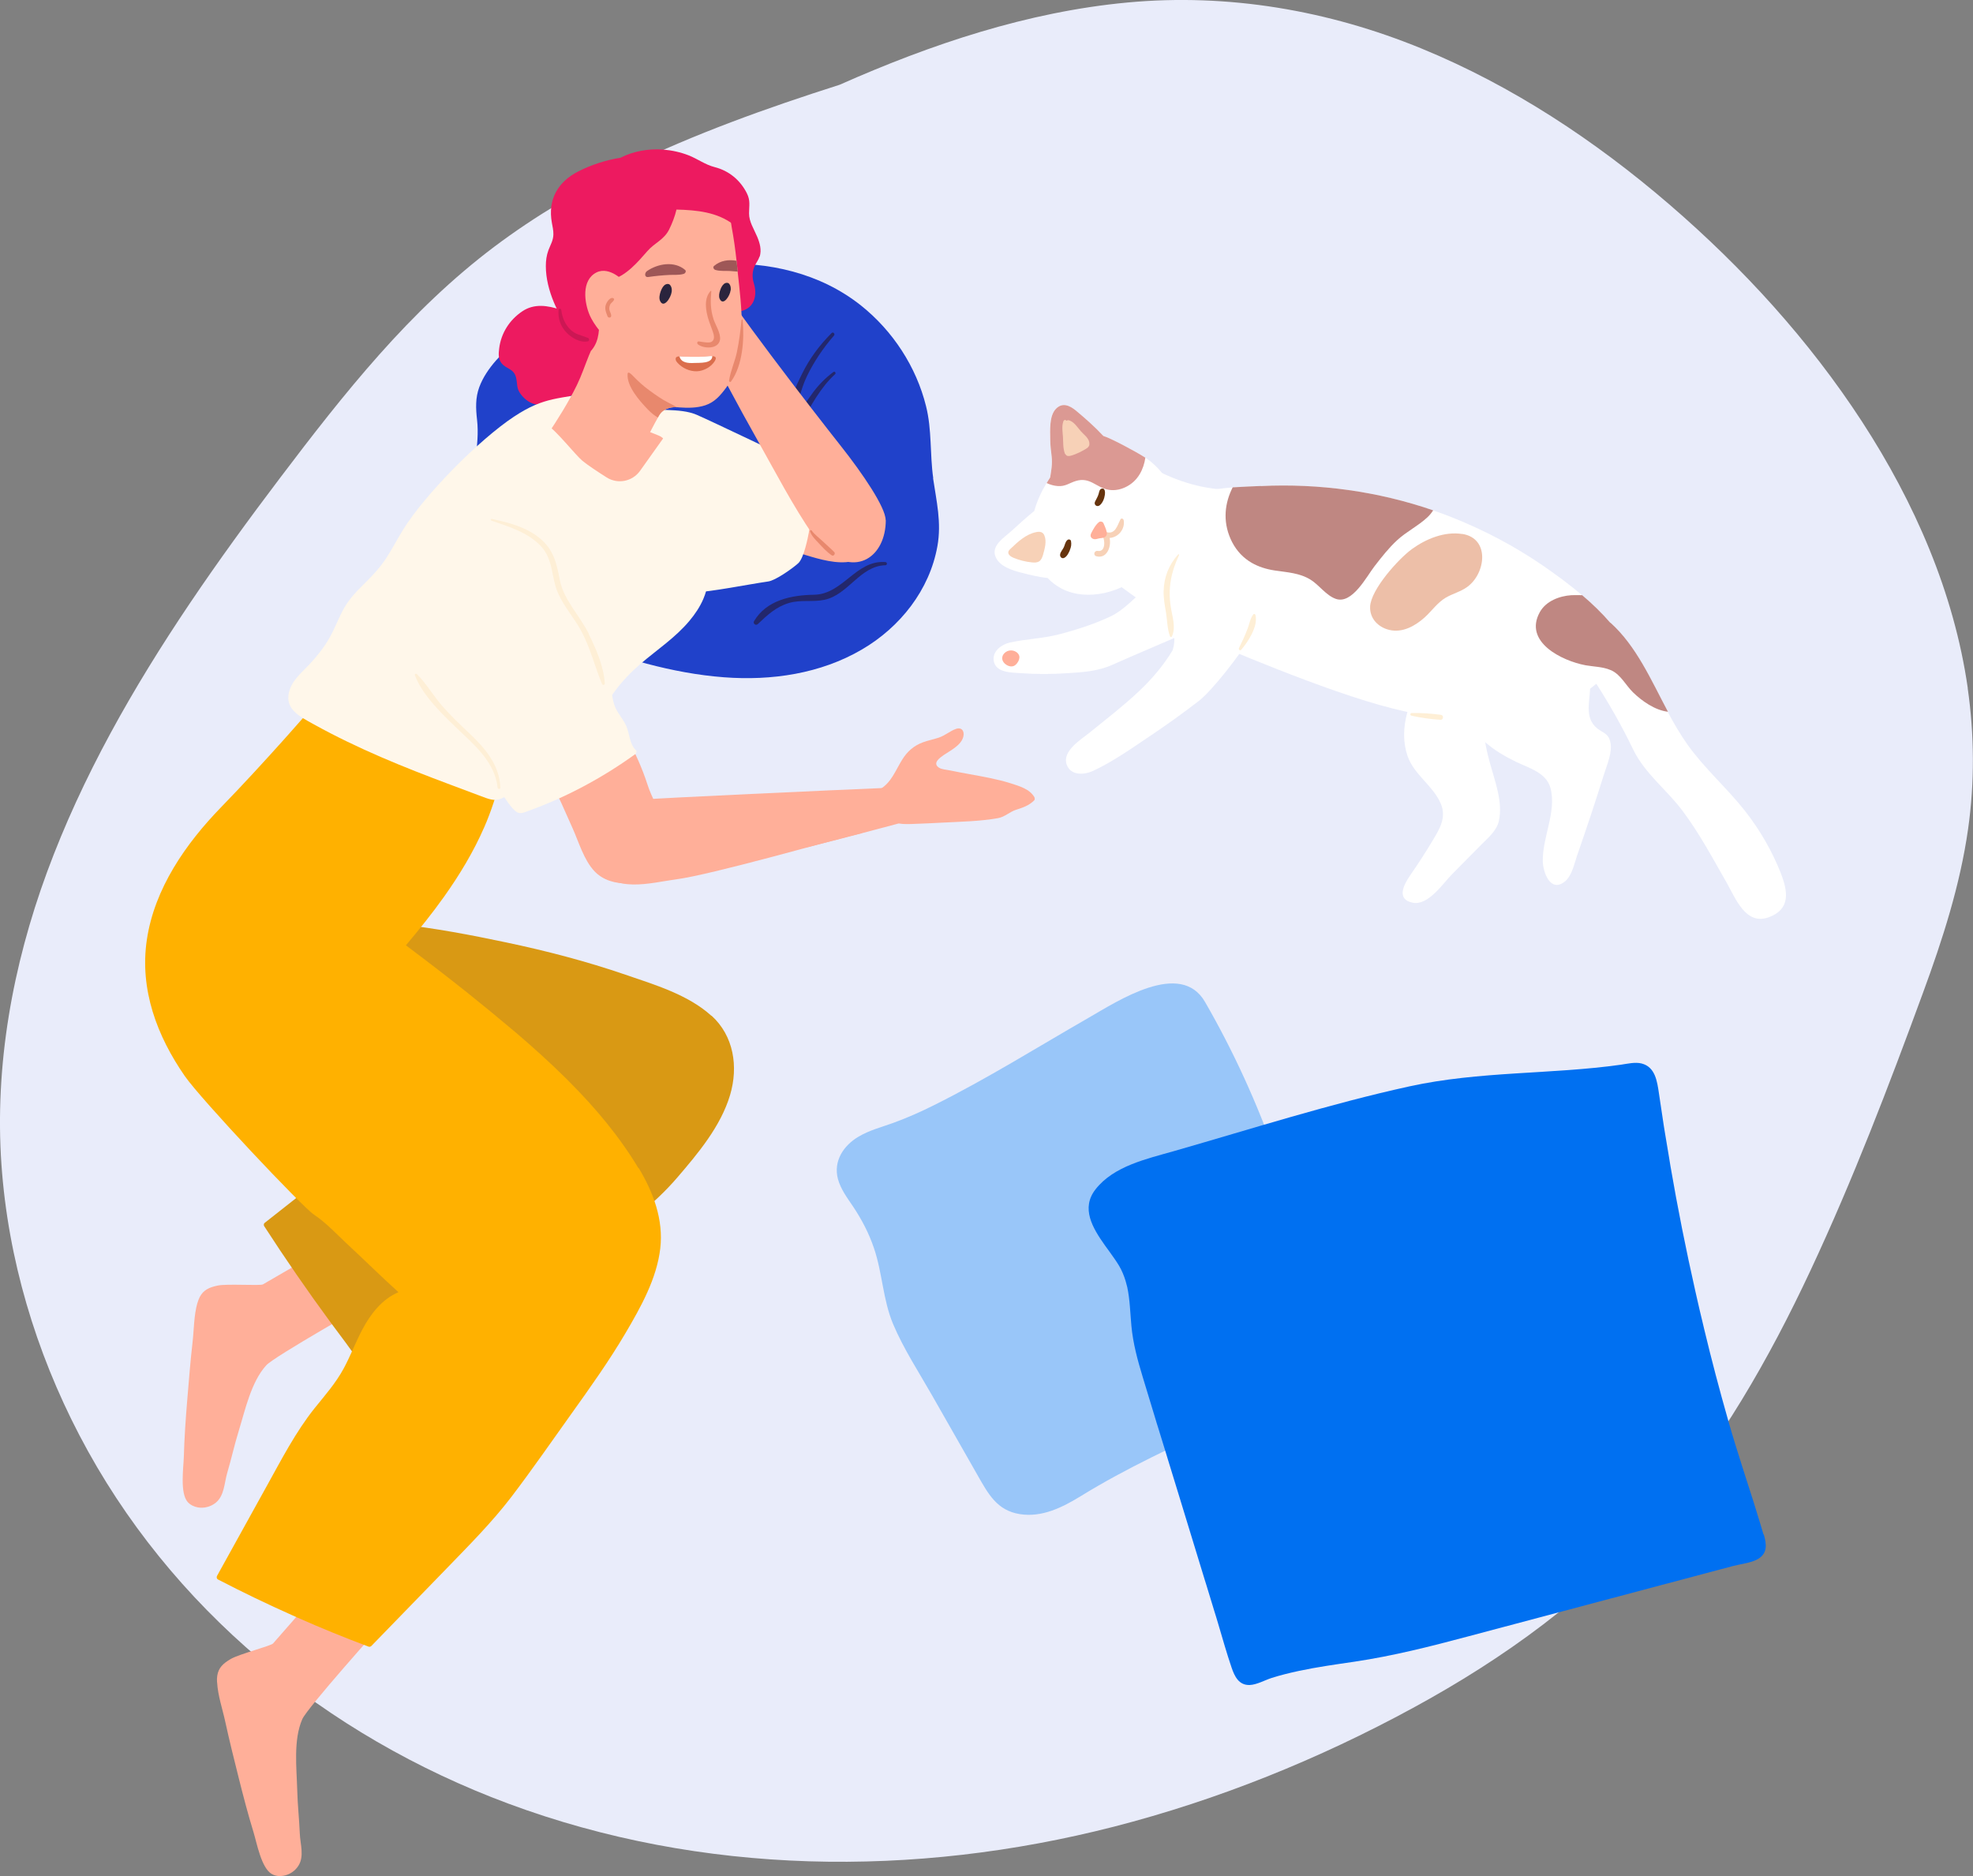 <?xml version="1.0" encoding="UTF-8"?> <svg xmlns="http://www.w3.org/2000/svg" id="Layer_2" data-name="Layer 2" viewBox="0 0 230 218.69"><rect x="0" y="0" width="230" height="218.69" fill="#808080" stroke="none"/><defs><style> .cls-1 { fill: #f7d1b7; } .cls-2 { fill: #feefd6; } .cls-3 { fill: #2041ca; } .cls-4 { fill: #99c6f9; } .cls-5 { fill: #e8886d; } .cls-6 { fill: #db6e4d; } .cls-7 { fill: #db9993; } .cls-8 { fill: #23276c; } .cls-9 { fill: #ffb100; } .cls-10 { fill: #cc1754; } .cls-11 { fill: #fff; } .cls-12 { fill: #2a243d; } .cls-13 { fill: #9e5757; } .cls-14 { fill: #66340e; } .cls-15 { fill: #bf8782; } .cls-16 { fill: #d99914; } .cls-17 { fill: #ffaf99; } .cls-18 { fill: #ed1a60; } .cls-19 { fill: #fff7ea; } .cls-20 { fill: #e9ecfa; } .cls-21 { fill: #0070f1; } .cls-22 { fill: #edbfa8; } </style></defs><g id="Content"><g><path class="cls-20" d="M229.39,80.21c-1.6-11.13-6.22-21.67-12.32-31.05-6.18-9.5-13.9-17.95-22.47-25.33-8.65-7.44-18.3-13.83-28.88-18.17-10.87-4.46-22.55-6.46-34.27-5.37-11.68,1.09-22.9,4.86-33.57,9.59-8.49,2.71-16.9,5.71-24.92,9.62-5.37,2.61-10.54,5.66-15.31,9.24-4.92,3.7-9.34,7.99-13.42,12.58-4.11,4.62-7.89,9.51-11.62,14.44-3.61,4.77-7.14,9.61-10.48,14.57-6.61,9.82-12.55,20.2-16.65,31.34C1.47,112.57-.64,124.17.17,135.77c.77,10.99,3.99,21.76,9.08,31.52,10.53,20.19,28.77,35.06,49.99,42.95,22.59,8.4,47.37,8.65,70.59,2.7,12.15-3.12,23.88-7.86,34.89-13.85,10.62-5.78,20.46-12.86,28.37-22.07,7.43-8.65,13.15-18.63,17.97-28.93,4.93-10.53,9.11-21.45,13.11-32.36,2.28-6.2,4.33-12.54,5.26-19.11.77-5.44.73-10.97-.05-16.41h0Z"></path><path class="cls-3" d="M108.79,55.74c-.4-2.81-.14-5.62-.84-8.4-1.14-4.59-3.87-8.77-7.57-11.72-9.5-7.56-24.24-5.56-33.99.62-2.21.52-4.12,1.72-5.86,3.2-1.82,1.54-3.81,3.4-4.66,5.69-.46,1.25-.41,2.48-.26,3.79.18,1.57,0,2.96-.14,4.52-.26,2.89,1.05,5.51,2.27,8.04,1.25,2.61,2.88,4.63,4.88,6.7,1.92,1.99,3.36,4.47,5.61,6.13,2.12,1.56,4.66,2.4,7.17,3.06,2.95.78,5.96,1.35,9,1.58,5.53.42,11.25-.41,16.08-3.24,4.44-2.59,7.89-6.93,8.8-12.06.49-2.75-.11-5.21-.51-7.92h0Z"></path><path class="cls-8" d="M96.93,38.84c-1.4,1.4-2.53,2.92-3.41,4.69-.76,1.53-1.69,3.51-1.58,5.23.01.18.28.3.37.1.74-1.6.97-3.4,1.76-5.01.82-1.7,1.91-3.31,3.15-4.73.17-.2-.1-.48-.29-.29h0Z"></path><path class="cls-8" d="M97.17,43.35c-1.05.78-1.91,1.68-2.65,2.76-.6.87-1.65,2.02-1.42,3.14.03.14.23.15.29.04,1.17-2,2.23-4.1,3.97-5.68.13-.12-.05-.36-.19-.25h0Z"></path><path class="cls-8" d="M103.21,65.52c-3.43-.27-4.94,3.77-8.33,3.81-2.61.04-5.53.62-6.98,3.08-.16.28.21.56.44.34,1.11-1.05,2.1-1.99,3.6-2.45,1.38-.42,2.77-.09,4.16-.38,2.79-.58,4.15-3.96,7.11-4.03.24,0,.24-.35,0-.37h0Z"></path><path class="cls-17" d="M101.1,59.85c-.82-1.43-2.22-2.35-3.67-3.07-1.8-.89-3.68-1.7-5.55-2.42-.25-.1-.41.29-.21.43-1.09.46-1.69,1.49-2,2.66-.23.86-.32,1.77-.44,2.65-.09.7-.39,1.64-.08,2.32.54,1.19,2.94,1.73,4.03,2.06,1.67.5,3.69,1.19,5.46,1.05,2.88-.23,3.77-3.43,2.46-5.68h0Z"></path><path class="cls-19" d="M92.63,53.74s-9.85-4.72-11.42-5.39c-1.98-.85-4.9-.36-7.02-.86.11-.33.24-.66.37-.99.1-.25-.3-.4-.42-.18-.19.33-.36.68-.51,1.03-.62-.14-1.24-.27-1.86-.39-.15-.03-.21.18-.06.23.58.21,1.16.41,1.75.6-.71,1.91-.94,4.06-1.2,6.03-.37,2.77-.55,5.56-.53,8.36,0,1.03-.2,2.48.19,3.46.28.7.97.75,1.64.78,2.87.11,4.14,2.87,7.01,2.69,2.67-.17,6.34-.94,8.99-1.33.85-.12,2.8-1.5,3.48-2.11.67-.59,1.13-2.94,1.28-3.75.37-1.94-1.69-8.18-1.69-8.18h0Z"></path><path class="cls-18" d="M88.56,29.92c.24-.79.02-1.58-.29-2.32-.36-.87-.96-1.75-.95-2.73,0-.91.18-1.47-.26-2.35-.77-1.53-2.09-2.62-3.75-3.04-1.1-.28-1.97-.95-3.03-1.37-.95-.37-1.95-.59-2.96-.67-1.7-.13-3.47.17-4.99.95-1.74.27-3.48.86-4.89,1.58-2.43,1.22-3.59,3.31-3.11,5.98.08.45.19.91.18,1.37-.01.71-.34,1.21-.58,1.85-.22.6-.3,1.21-.3,1.85,0,1.43.38,2.87.92,4.18.51,1.23,1.19,2.37,1.99,3.43.77,1.01,1.63,2.15,2.92,2.47.24.06.41-.29.17-.42-.06-.03-.12-.07-.18-.1.84-.3,1.86-1,2.14-1.17,1.85-1.06,3.58-2.36,5.14-3.83,1.63-1.55,4.17-5.71,6.51-2.9.74.88,1.32,1.92,1.87,2.92.36.66.48.87,1.28.67,1.58-.38,1.91-1.89,1.49-3.24-.22-.72-.2-1.42.13-2.09.17-.35.41-.65.53-1.03Z"></path><path class="cls-17" d="M103.24,60.61c0-1.45-2.66-5.39-5.22-8.62-3.08-3.89-13.47-17.31-14.98-20.36-.11-.23.59,2.48.58,2.71-.05,2.19-.04,4.42.17,6.63-.01-.03-.04-.06-.08-.08-.05-.02-.11-.05-.16-.07-.11-.05-.2-.04-.29.04-.33.28-.23.48-.11.86.24.74.65,1.47,1.07,2.18.02.09.03.17.05.26.02.07.08.09.14.08.15.27.31.53.45.79,1.13,2.12,2.28,4.22,3.46,6.31,2.07,3.68,4.08,7.57,6.49,11.08.01.03.02.07.03.1.03.1.11.19.21.23.27.38.47.82.81,1.13,3.91,3.54,7.4.99,7.4-3.26h0Z"></path><path class="cls-18" d="M65.51,36.01c-.08,0-.13.04-.17.09-1.48-.49-3.05-.75-4.44.18-1.51,1.01-2.49,2.56-2.71,4.34-.07.57-.12,1.16.23,1.66.55.76,1.47.63,1.74,1.74.18.76.02,1.23.54,1.92.48.65,1.19,1.17,2.01,1.23,1.83.14,3.28-.96,4.93-1.43,1.44-.41,2.14-1.77,2.37-3.15.48-2.93-1.06-6.58-4.49-6.57Z"></path><path class="cls-17" d="M25.31,196.11c.09,1.57.62,3.06.95,4.59.48,2.21,1.03,4.4,1.58,6.6.53,2.11,1.08,4.22,1.72,6.3.38,1.25.91,4.16,2.12,4.85.4.23.88.29,1.33.21.72-.11,1.38-.55,1.77-1.16.72-1.13.22-2.52.17-3.75-.07-1.69-.26-3.37-.3-5.07-.07-2.58-.47-5.86.59-8.28.57-1.31,9.23-10.97,9.23-10.97,0,0-.74-.98-.92-.82-.19.17-.37.35-.55.53-.26-.37-.59-.6-1-.85-.75-.45-1.39-.95-2.05-1.52-.63-.55-1.8-2.41-1.8-2.41l-6.32,7.22c-.23.27-3.93,1.23-4.92,1.8-.93.54-1.44,1.05-1.58,1.94-.04.23-.05.49-.03.78h0Z"></path><path class="cls-17" d="M23.01,151.88c-.42,1.51-.39,3.1-.57,4.65-.26,2.25-.43,4.5-.62,6.76-.18,2.17-.33,4.34-.39,6.52-.04,1.31-.47,4.23.45,5.28.31.34.74.55,1.2.63.72.12,1.48-.08,2.05-.53,1.04-.84,1.01-2.31,1.36-3.5.48-1.62.84-3.28,1.34-4.89.76-2.46,1.44-5.7,3.21-7.65.96-1.05,12.26-7.43,12.26-7.43,0,0-.39-1.17-.61-1.07-.23.1-.46.21-.69.33-.12-.44-.36-.76-.67-1.12-.57-.67-1.01-1.34-1.45-2.1-.42-.73-.93-2.86-.93-2.86,0,0-8.3,4.81-8.3,4.82-.31.18-4.11-.09-5.24.13-1.05.21-1.7.54-2.12,1.33-.11.21-.2.45-.28.73h0Z"></path><path class="cls-16" d="M82.93,118.41c-2.72-2.47-6.64-3.63-10.02-4.79-4.57-1.57-9.26-2.79-13.98-3.78-4.11-.87-8.28-1.65-12.46-2.12.66-.8,1.31-1.62,1.94-2.45.15-.2-.17-.45-.34-.27-.78.86-1.53,1.75-2.27,2.64-.42-.04-.83-.09-1.25-.12-.18-.02-.22.29-.04.32.33.06.65.12.98.18-.53.63-1.05,1.27-1.57,1.91-1.08,1.32-2.24,2.61-3.16,4.05-2.01,3.15-1.74,6.48-.38,9.85.74,1.83,1.7,3.56,2.37,5.42.29.8.76,1.95.68,2.82-.1,1.11-1.84,2.02-2.61,2.63-3.32,2.62-6.65,5.24-9.98,7.86-.1.08-.11.26-.05.36,2.47,3.82,5.05,7.56,7.74,11.22.59.8,1.19,1.6,1.78,2.39.48.64.94,1.42,1.59,1.89,1.25.92,2.92-.25,4.12-.78,8.07-3.56,15.71-8.08,23.29-12.6,3.61-2.15,6.86-4.54,9.63-7.76,2.43-2.83,5.08-5.98,6.17-9.64.98-3.3.43-6.89-2.17-9.25Z"></path><path class="cls-9" d="M74.43,136.18c-2.22-3.7-5.03-7.05-8.11-10.13-.14-.15-.3-.31-.46-.46-1.84-1.82-3.76-3.54-5.7-5.2-1.89-1.6-3.8-3.17-5.74-4.72-2.14-1.7-4.31-3.38-6.5-5.02-.2-.15-.4-.31-.6-.46.02-.03.05-.05.07-.08,1.52-1.81,3.02-3.67,4.39-5.6,1.81-2.55,3.42-5.22,4.66-8.06.1-.22.19-.45.29-.68.4-.99.76-2,1.07-3.03.05-.17-.06-.32-.21-.38-2.18-.81-3.87-2.4-5.68-3.81-1.37-1.07-2.81-2.06-4.3-2.96-.12-.08-.25-.15-.38-.23-.35-.21-.7-.42-1.06-.62-1.85-1.03-7.75-4.6-7.75-4.6,0,0-2.04,2.38-4.87,5.56-.16.18-.32.36-.49.55-2.19,2.44-4.79,5.28-7.28,7.84-4.13,4.25-7.77,9.48-8.66,15.44-.87,5.82,1.19,11.25,4.43,15.92,1.92,2.75,13.68,15.24,15.05,16.14,1.43.95,2.65,2.29,3.9,3.45,1.99,1.84,3.93,3.77,5.95,5.59-1.89.8-3.24,2.51-4.21,4.35-.79,1.49-1.38,3.07-2.18,4.55-.92,1.7-2.19,3.14-3.4,4.64-2.21,2.78-3.84,5.95-5.56,9.05-1.94,3.49-3.87,6.98-5.8,10.48-.08.14-.04.34.11.42,2.85,1.48,5.76,2.88,8.7,4.19.19.09.39.17.58.26,2.73,1.21,5.48,2.33,8.28,3.38.11.04.24,0,.32-.08,2.92-3.01,5.84-6.01,8.76-9.02,2.62-2.71,5.29-5.38,7.58-8.38,2.4-3.15,4.65-6.41,6.96-9.64,2.21-3.09,4.42-6.19,6.35-9.47,1.77-3.01,3.62-6.31,4.03-9.84.39-3.34-.81-6.53-2.51-9.35h0Z"></path><path class="cls-17" d="M78.6,98.46c-.18-.84-.67-1.66-1.03-2.44-.7-1.52-1.6-3.02-2.12-4.65-.59-1.84-1.41-3.6-2.3-5.31,0-.05-.02-.1-.07-.13-.1-.2-.21-.4-.31-.59-.11-.2-.46-.06-.38.16.06.16.12.32.19.48-1.94.41-3.93,1.5-5.72,2.3-1.06.47-2.87.86-2.66,2.36.14,1,.83,2.04,1.23,2.95.44.99.88,1.97,1.32,2.96.73,1.62,1.31,3.7,2.56,5.02,1.96,2.06,5.73,1.66,7.86.08,1.02-.76,1.72-1.88,1.44-3.18h0Z"></path><path class="cls-19" d="M82.89,52.34c-3.13-3.39-7.3-5.91-11.8-7-.02-.02-.05-.03-.08-.02h0c-.64-.15-1.29-.28-1.95-.37-.34-.05-.49.46-.14.52.2.04.39.08.59.12-4.4,1.01-5.92.55-9.61,2.99-4.02,2.66-10.37,9.05-12.93,13.2-.64,1.04-1.2,2.12-1.86,3.15-.8,1.26-1.8,2.29-2.86,3.33-.8.78-1.53,1.59-2.1,2.56-.66,1.15-1.1,2.42-1.76,3.57-.65,1.13-1.47,2.16-2.37,3.11-.8.85-1.78,1.65-2.2,2.77-.86,2.31,1.05,3.22,2.79,4.18,5.13,2.84,10.43,4.98,15.92,7.03,1.28.48,2.56.96,3.84,1.44.91.34,1.54.52,2.41,0,1.95-1.16,3.25-3.17,4.75-4.82,1.74-1.91,4.15-2.92,5.95-4.74.84-.85,1.51-1.86,2.22-2.82.89-1.2,1.89-2.23,3.02-3.2,1.92-1.63,4.04-3.04,5.66-4.98.65-.78,1.21-1.61,1.61-2.54.56-1.29.65-2.65.89-4.01.28-1.59.96-2.67,1.92-3.93.68-.9,1.27-1.83,1.37-2.98.21-2.52-1.67-4.82-3.27-6.56h0Z"></path><path class="cls-17" d="M77.44,51.33c-.16-.45-.84-.62-1.23-.79-.44-.19-.89-.36-1.36-.47.01-.05.03-.1.04-.16.03-.17-.17-.34-.32-.18-.08.08-.14.17-.2.26-.12-.01-.24-.03-.36-.03-.15,0-.2.2-.08.28.06.04.13.07.2.1-.25.42-.45.88-.66,1.32-.21.43-.52.9-.38,1.4.28,1-2.13,7.21-1.46,6.9.58-.27,6.1-7.84,5.82-8.63h0Z"></path><path class="cls-17" d="M86,31.66c-.03-.25-.06-.5-.08-.75-.02-.17-.03-.34-.06-.52-.14-1.3-.32-2.6-.56-3.89-.18-1.02-.25-2.51-1.07-3.26-.69-.65-1.68-.94-2.59-1.15-2.21-.51-4.52-.79-6.74-.11-4.92,1.48-7.14,6.39-7.03,11.21.05,2.34.48,4.86,1.29,7.07.04.12.09.24.13.36.89,2.29,2.5,3.96,4.61,5.18h.03c1.49.87,3.09,1.47,4.79,1.65.07,0,.14.01.22.02.07,0,.14.01.21.02,1.03.07,2.09.08,3.08-.25,1.1-.37,1.76-1.16,2.43-2.06,1.18-1.6,1.82-5.02,1.82-7.07,0-2.15-.25-4.31-.49-6.45h0Z"></path><path class="cls-17" d="M78.3,44.98c-1.04-.65-2.08-1.33-3.08-2.06-1.59-1.18-4.14-1.85-5.1-3.72.03-.19.05-.38.05-.58,0-.22-.36-.29-.4-.05-.01.09-.03.18-.05.28-.17.03-.34.2-.29.41.02.1.05.19.08.28-.1.25-.21.5-.33.74-.18.38-.37.75-.52,1.14-.47,1.16-.86,2.34-1.41,3.47-1,2.04-2.25,4.02-3.51,5.91-.29.43-.54.91-.87,1.32-.21.28-.57.48-.75.77-.18.28-.23.51-.08.81.23.46.93.71,1.36.91.71.34,1.42.7,2.16.99,1.76.69,3.77,1.26,5.66,1.48,1.26.14,1.75-1.01,2.25-2,.88-1.72,2.2-4.63,3.23-6.41.06-.1.11-.19.16-.28.61-1,1.87-.92,1.87-.92,0,0,.01-.03.03-.08.09-.24.35-.97.41-1.33.08-.6-.43-.81-.87-1.08h0Z"></path><path class="cls-19" d="M77.55,50.76l-2.94,4.13c-.89,1.24-2.59,1.58-3.88.77-1.04-.66-2.18-1.41-2.84-1.95-.79-.65-3.13-3.63-4.02-4.08.12-.15.24-.29.36-.44.13-.15-.05-.45-.23-.31-.21.16-.41.33-.6.51-.09-.04-.17-.09-.26-.13-.17-.08-.35.12-.21.27.05.05.11.1.16.15-1.42,1.43-2.38,3.37-2.06,5.42.37,2.36,2.48,3.63,4.72,3.85,2.57.26,5.31,4.75,7.41,3.14,1.92-1.47,4.62-8.56,4.89-11.06.03-.25-.5-.29-.5-.29h0Z"></path><path class="cls-19" d="M74.1,87.43c-.72-.76-.69-1.82-1.07-2.74-.38-.92-1.12-1.59-1.43-2.56-.55-1.76-.24-3.67-.68-5.47-.47-1.95-1.4-3.79-1.98-5.72-.32-1.07-.59-2.16-.83-3.25.62.07,1.24.12,1.85.15.27,0,.34-.42.07-.47-.68-.12-1.37-.22-2.06-.32-.2-.9-.4-1.8-.61-2.7-.02-.07-.12-.05-.12.02.02.88.11,1.75.24,2.62-1.32-.16-2.65-.29-3.98-.41-1.88-.17-3.4.27-4.98,1.3-3.07,2.01-5.67,5.02-6.21,8.79-.27,1.85.35,3.84.9,5.58.58,1.85,1.33,3.64,2.22,5.36.91,1.76,1.97,3.44,3.15,5.03.46.62.92,1.42,1.51,1.91.49.41.89.2,1.49-.02,4.44-1.6,8.63-3.85,12.46-6.61.17-.12.22-.34.07-.51h0Z"></path><path class="cls-17" d="M75.17,93.19c-.74.08-1.49.15-2.23.25-.07-.09-.18-.13-.3-.04-.04.03-.09.07-.12.1-.26.04-.46.08-.62.32-.04.07-.03.14,0,.2-1.88,1.73-3.28,4.34-2.16,6.85,1.52,3.4,6.23,2.01,9.05,1.64,4.22-.56,17.54-4.4,21.68-5.4l3.34-5.29c-6.71.28-27.21,1.22-28.63,1.37h0Z"></path><path class="cls-17" d="M120.61,92.97c-.56-1-1.77-1.33-2.79-1.66-1.59-.5-3.23-.78-4.87-1.08-.73-.13-1.46-.27-2.19-.42-.38-.08-.98-.11-1.31-.33-.78-.53.1-1.14.57-1.47.78-.53,2.03-1.13,2.28-2.14.16-.65-.2-1.14-.87-.9-.7.25-1.27.78-2.01,1.02-.6.2-1.23.32-1.83.54-1.06.39-1.82,1.06-2.41,2.01-.78,1.24-1.26,2.67-2.58,3.45l-8.55,6.78c3.52-.85,10.52-2.73,10.71-2.78.61.11,1.29.07,1.85.05,1.11-.04,2.22-.09,3.33-.15,2.12-.11,4.31-.15,6.4-.52.79-.14,1.34-.72,2.09-.97.85-.28,1.46-.46,2.12-1.09.09-.08.1-.22.04-.32h.01Z"></path><path class="cls-12" d="M85.18,33.86c.03-.28,0-.56-.16-.76-.15-.19-.43-.16-.63,0-.2.17-.34.44-.43.71-.12.34-.19.73-.07,1.01.4.91,1.21-.32,1.28-.99h0Z"></path><path class="cls-12" d="M78.3,34.03c.04-.3,0-.58-.17-.79-.15-.2-.45-.17-.67,0-.21.18-.35.47-.45.75-.12.35-.2.77-.07,1.07.42.96,1.27-.34,1.36-1.04Z"></path><path class="cls-5" d="M83.17,37.17c-.36-1.11-.35-2.08-.25-3.23,0-.04-.05-.06-.08-.03-.64.72-.62,1.65-.45,2.56.14.73.43,1.42.68,2.12.13.37.36,1.03-.18,1.28-.33.14-1.05-.03-1.43-.07-.21-.02-.23.25-.09.35.67.51,2.35.58,2.56-.52.14-.73-.55-1.79-.77-2.47h0Z"></path><path class="cls-5" d="M78.76,47.38c-.65-.35-1.33-.67-1.93-1.08-.73-.49-1.45-1-2.11-1.58-.33-.29-.63-.6-.93-.9-.11-.11-.6-.65-.63-.22-.05.73.3,1.51.78,2.23.48.73,1.1,1.4,1.58,1.9.34.35.74.7,1.17.94.06-.1.11-.19.16-.28.61-1,1.87-.92,1.87-.92.07,0,.14.01.22.02-.06-.03-.13-.07-.19-.1h0Z"></path><path class="cls-13" d="M75.58,32.29c.81-.12,1.64-.2,2.46-.24.55-.03,1.15.04,1.68-.13.17-.06.32-.31.14-.46-1.26-1.07-3.18-.73-4.44.14-.29.2-.32.76.16.69h0Z"></path><path class="cls-13" d="M86,31.66c-.32-.03-.63-.05-.94-.07-.55-.03-1.15.04-1.68-.13-.17-.06-.32-.31-.14-.46.73-.63,1.69-.77,2.62-.6.02.17.04.34.06.52.02.25.05.5.08.75h0Z"></path><path class="cls-6" d="M83.35,42.05c-.41.71-1.32,1.21-2.12,1.23-.85.02-1.7-.37-2.27-1.01-.09-.1-.17-.21-.19-.34-.03-.18.03-.28.13-.33.09-.05.2-.06.32-.05.05,0,.1,0,.14,0,.39.02.8.04,1.17.04.62,0,1.26.02,1.87-.05.15-.01.41-.05.64-.03.31.02.54.13.31.53Z"></path><path class="cls-11" d="M83.04,41.52c-.03.88-1.49.76-2.09.79-.74.04-1.54-.01-1.74-.76.05,0,.1,0,.14,0,.39.02.8.04,1.17.04.62,0,1.26.02,1.87-.05.15-.01.41-.05.64-.03h0Z"></path><path class="cls-18" d="M85.92,25.84c-.49-1.97-1.95-4.32-4.11-4.61-1.35-.18-2.78-.08-4.13-.07-1.4.02-2.83.05-4.17.51-2.17.75-3.78,2.36-4.76,4.4-.9,1.87-1.93,4.38-1.44,6.53-.17.31-.27.65-.32,1.02-.07,0-.13.01-.2.02-.22.03-.16.33,0,.39.05.02.11.03.16.05-.02.65.08,1.32.17,1.91.24,1.67.78,3.26,1.52,4.77.06.12.25.15.34.04.94-1.15.86-2.52.89-3.92.02-1.01.02-2.16.13-3.28.41-.28.77-.63,1.14-.98,1.76-.33,3.25-2.12,4.32-3.34.86-.99,1.94-1.31,2.55-2.54.36-.73.66-1.51.85-2.31,2.34.06,4.72.28,6.64,1.74.21.16.48-.11.42-.33h0Z"></path><path class="cls-17" d="M73.15,33.72c-.09-.26-.2-.51-.35-.75.01-.17-1.74-1.98-3.27-1.21-1.78.9-1.42,3.54-.77,5.02.34.77,1.82,3.25,3.01,2.43.64-.44.68-1.86.75-2.56.1-.98.15-1.96.22-2.94.03.04.06.09.09.13.1.15.37.06.31-.13h0Z"></path><path class="cls-5" d="M71.54,34.79c-.35-.25-.76.35-.87.61-.24.55-.04.95.15,1.47.08.22.43.2.43-.06,0-.26-.14-.42-.2-.66-.06-.24,0-.51.12-.72.07-.12.59-.48.36-.64h0Z"></path><path class="cls-5" d="M86.56,37.29c0-.07-.1-.07-.11,0-.13,1.25-.29,2.53-.55,3.77-.24,1.11-.74,2.18-.91,3.3-.02.15.15.23.24.1,1.35-1.88,1.56-4.95,1.34-7.17Z"></path><path class="cls-5" d="M97.24,64.34c-.42-.43-.9-.82-1.33-1.24-.4-.39-.97-.79-1.28-1.25-.07-.1-.24-.04-.2.09.18.54.62.96,1,1.37.47.5.95,1.03,1.52,1.42.23.16.48-.19.3-.38h0Z"></path><path class="cls-2" d="M68.64,73.88c-1.03-2.08-2.94-3.97-3.38-6.27-.38-1.97-.71-3.53-2.34-4.87-1.59-1.31-3.6-1.82-5.58-2.25-.13-.03-.18.15-.06.2,2.01.69,4.22,1.35,5.73,2.93,1.54,1.61,1.21,3.62,2.04,5.52.7,1.6,1.94,2.95,2.76,4.51,1.03,1.96,1.53,4.05,2.37,6.08.06.15.33.15.32-.04-.11-2-1-4.02-1.88-5.8h0Z"></path><path class="cls-2" d="M54.7,85.47c-1.09-1.03-2.17-2.06-3.16-3.19-1.03-1.19-1.84-2.6-2.95-3.71-.09-.09-.28,0-.23.13.86,2.27,3,4.36,4.71,6.01,2.08,2,4.61,4.03,4.94,7.1.02.2.32.21.32,0-.11-2.67-1.78-4.59-3.63-6.35h0Z"></path><path class="cls-10" d="M68.52,39.38c-.76-.31-1.46-.38-2.07-1-.6-.6-.92-1.41-1.02-2.24-.02-.2-.31-.21-.32,0-.08.99.24,1.93.94,2.64.59.61,1.59,1.2,2.47,1.01.23-.05.18-.34,0-.42h0Z"></path><path class="cls-11" d="M183.88,99.64c.57-1.65,1.13-3.29,1.68-4.95.48-1.47.96-2.95,1.42-4.42.35-1.14,1.01-2.55.74-3.78-.22-.99-.8-1.02-1.5-1.56-1.64-1.29-.79-3.35-.86-5.07-.11-2.83-2.89-4.23-5.22-5.18-1.76-.73-4.24-1.52-6.08-.68.08-.13.17-.27.25-.4.08-.14-.12-.31-.24-.18-1.86,1.95-3.61,4.43-3.72,7.21-.1,2.36,1.18,4.5,2.92,6,1.05.9,2.24,1.58,3.47,2.18,1.49.72,3.54,1.26,4.01,3.07.72,2.75-.96,5.73-.9,8.51.02,1.26.86,3.68,2.53,2.4.88-.67,1.16-2.18,1.49-3.14Z"></path><path class="cls-11" d="M174.73,95.68c.49-2.13-.46-4.62-1.02-6.65-.39-1.44-.75-2.89-.71-4.39.03-1.2.28-2.23-.44-3.28-1.03-1.5-3-2.9-4.89-3.28.52-.64,1.08-1.25,1.69-1.81.16-.14-.05-.42-.23-.3-.81.53-1.58,1.23-2.28,2.02-.04,0-.09-.01-.13-.01-.36,0-.47.35-.36.6-2.12,2.7-3.36,6.38-2.28,9.53.75,2.19,2.93,3.43,3.85,5.51.73,1.64-.08,2.96-.92,4.36-.83,1.39-1.71,2.74-2.63,4.07-.72,1.05-1.66,2.79.31,3.18,1.81.36,3.52-2.25,4.57-3.31l3.39-3.43c.81-.82,1.81-1.62,2.08-2.79h0Z"></path><path class="cls-11" d="M188.65,74.26c.15-.04.26-.17.15-.32-.34-.46-.7-.9-1.08-1.33-.99-1.15-2.1-2.22-3.28-3.22-1.46-1.24-3.01-2.38-4.55-3.44-3.29-2.26-6.83-4.13-10.54-5.61-.76-.31-1.54-.59-2.31-.85-6.43-2.21-13.28-3.16-20.07-2.83-.99.05-2.11.08-3.27.16-.6.05-1.2.1-1.79.19-1.79.26-3.52.76-4.76,1.8-2.27,1.9-6.07,9.07-6.36,9.62l-.02.03s6.55,4.86,9.54,6.03c1.45.57,14.07,6.11,22.12,8.12,3.76.93,7.64,1.57,11.48,1.12.63.08,1.27.11,1.91.04,1.99-.21,4.09-.69,5.94-1.44,1.22-.5,2.91-1.43,4.34-2.63.59-.49,1.13-1.03,1.56-1.61.9-1.17,1.38-2.48.98-3.83h0Z"></path><path class="cls-22" d="M170.47,62.25c-2.06-.33-4.23.56-5.87,1.75-1.55,1.12-4.79,4.71-4.88,6.71-.06,1.39.94,2.41,2.24,2.72,1.54.36,3.01-.46,4.12-1.46.83-.75,1.46-1.7,2.44-2.29.81-.48,1.75-.7,2.52-1.26,2.17-1.57,2.67-5.66-.57-6.18h0Z"></path><path class="cls-11" d="M207.6,101.79c-1.04-2.62-2.46-5.08-4.21-7.3-2.1-2.66-4.7-4.92-6.67-7.69-.85-1.2-1.6-2.49-2.31-3.82-1.97-3.7-3.67-7.65-6.7-10.38-.99-.88-2.11-1.64-3.42-2.22-.2-.09-.37.19-.17.3.67.36,1.27.78,1.85,1.24,0,.03-.02.05-.02.09-.09,1.45-1.02,2.62-1.22,4.03-.08.56-.01,1.06.15,1.53.15.44.39.86.66,1.28.18.28.37.56.54.84,1.59,2.49,3,4.97,4.29,7.65,1.38,2.85,3.91,4.69,5.78,7.19,1.96,2.62,3.5,5.51,5.12,8.34,1.07,1.88,2.23,5.04,4.93,4.05,2.55-.93,2.23-3.02,1.39-5.14h0Z"></path><path class="cls-11" d="M136.24,60.74c.29-1.24.54-2.71.03-3.91.05.02.11.04.16.06.29.09-.62-1.77-2.43-3.2-.11-.08-.28-.2-.49-.34-1.27-.8-4.09-2.3-4.9-2.53-.99-1.07-2.12-2.06-3.21-2.97-.71-.58-1.56-.97-2.31-.2-.82.84-.67,2.57-.67,3.62,0,.67.1,1.31.17,1.98.09.86-.05,1.61-.18,2.41-.14.21-.28.43-.41.65-.61,1.01-1.11,2.1-1.43,3.25-.93.76-1.83,1.57-2.71,2.38-.76.69-2.25,1.6-1.85,2.84.4,1.24,2.03,1.72,3.13,2,.97.24,1.97.5,2.98.59.45.49,1,.9,1.63,1.24,3.01,1.57,7.22.41,9.54-1.89,1.62-1.61,2.44-3.82,2.96-6h0Z"></path><path class="cls-11" d="M143.66,72.61c.66-2.37,1.4-4.71,2.23-7.02.97-2.74,2.06-5.43,3.27-8.09.12-.26-.02-.67-.37-.63-1.88.2-3.59.31-5.25.25-.55-.02-1.09-.06-1.64-.11-3.19-.35-6.29-1.46-10.11-3.94-.23-.15-1.32,2.16-1.09,2.32.72.52,1.47.94,2.24,1.29-.96,2.13-1.7,4.36-2.52,6.55-.51,1.37-1.79,3.36-.51,4.65.24.24.54.41.87.54.28.12.57.21.84.3,1.3.43,2.61.79,3.9,1.24,2.54.87,5.05,1.83,7.5,2.92.26.12.55.03.63-.26h0Z"></path><path class="cls-15" d="M146.97,56.65c-.99.05-2.11.08-3.27.16-.06.1-.1.2-.15.31-.86,1.87-.98,4,.08,6.07.56,1.08,1.33,1.86,2.27,2.41.8.46,1.7.75,2.7.9,1.45.22,2.89.28,4.17,1.07,1.01.62,1.81,1.84,2.95,2.24,1.91.67,3.6-2.63,4.51-3.8.82-1.06,1.65-2.12,2.63-3.03,1.09-1.01,2.46-1.67,3.54-2.68.27-.25.49-.53.67-.81-6.43-2.21-13.28-3.16-20.07-2.83h0Z"></path><path class="cls-11" d="M136.77,71.18c-.51-1.06-1.22-2.17-2.15-2.96.04-.04.09-.09.13-.13.16-.15.02-.37-.16-.25-.08.05-.16.11-.24.16-.46-.34-.96-.6-1.51-.74-.36-.09-.64.46-.29.59.43.16.82.37,1.17.62-1.44,1.16-2.65,2.64-4.33,3.42-1.92.89-3.97,1.55-5.96,2.06-1.91.49-3.8.53-5.7.95-.95.21-2.05.99-1.89,2.11.21,1.41,2.02,1.38,3.13,1.46,1.82.13,3.66.13,5.52,0,1.74-.11,3.54-.22,5.24-1,1.76-.8,9.56-4.12,9.56-4.12,0,0-1.81-.67-2.53-2.16h0Z"></path><path class="cls-7" d="M133.52,53.35c-1.27-.8-4.09-2.3-4.9-2.53-.99-1.07-2.12-2.06-3.21-2.97-.71-.58-1.56-.97-2.31-.2-.82.84-.67,2.57-.67,3.62,0,.67.1,1.31.17,1.98.09.86-.05,1.61-.18,2.41-.14.21-.28.43-.41.65.41.19.85.32,1.31.35.89.06,1.31-.35,2.09-.59,1.67-.51,2.38.78,3.82,1.02.75.14,1.54-.05,2.2-.42,1.25-.69,1.89-1.97,2.09-3.32h0Z"></path><path class="cls-15" d="M187.72,72.6c-.99-1.15-2.1-2.22-3.28-3.22-.4,0-.81-.02-1.24,0-1.41.09-2.98.68-3.7,1.98-1.93,3.5,2.64,5.68,5.29,6.18.04,0,.07.01.11.02.87.15,1.95.17,2.78.52.07.02.12.05.18.07,1.1.53,1.67,1.74,2.51,2.56,1.04,1.01,2.55,2.08,4.07,2.26-1.97-3.7-3.67-7.65-6.7-10.38h0Z"></path><path class="cls-11" d="M148.79,72.72s-.63-.36-1.55-.87c.15-.3.26-.57.34-.8.35-1.04-.73-.28-1.84-.03-1.45-.79-3.23-1.77-4.98-2.71.1-.28.2-.55.3-.83.08-.23-.29-.38-.39-.16-.12.25-.23.5-.35.75-2.99-1.61-5.76-3.05-6.27-3.2-1.21-.34-1.93-.11,1.16,4.83,1.97,3.16,1.83,5.13,1.47,6.13-1.07,1.77-2.41,3.34-3.93,4.77-1.8,1.7-3.78,3.21-5.69,4.77-.98.8-3.28,2.16-2.71,3.76.48,1.33,2.06,1.2,3.1.72,2.29-1.07,4.45-2.6,6.55-4.01,1.96-1.31,3.88-2.69,5.76-4.14,1.5-1.16,4.64-5.14,6.5-8.1,1.54-.49,2.61-.85,2.55-.89h0Z"></path><path class="cls-14" d="M124.72,64.11c.15-.35.2-.67.13-1.04-.04-.2-.3-.24-.43-.11-.25.22-.27.54-.4.82-.13.29-.4.54-.44.86-.04.28.22.54.5.38.32-.17.51-.58.65-.91Z"></path><path class="cls-14" d="M128.8,57.68c.03-.23.05-.79-.33-.73-.29.04-.33.36-.39.59-.09.35-.28.62-.43.94-.17.37.24.67.55.42.35-.28.54-.79.6-1.23Z"></path><path class="cls-1" d="M130.96,60.59c-.03-.16-.27-.19-.34-.05-.38.72-.6,1.83-1.71,1.47-.27-.09-.54.26-.37.49.26.38.39,1.89-.58,1.72-.4-.07-.56.51-.16.62,1.21.34,1.78-1.08,1.55-2.13,1.03-.06,1.86-1.07,1.63-2.14h0Z"></path><path class="cls-17" d="M128.96,61.79c-.1-.28-.21-.55-.33-.81-.07-.17-.36-.24-.5-.13-.39.28-.73.91-.94,1.34-.22.46.23.76.65.64.22-.06.41-.1.64-.12.2-.02.39-.1.49-.29.11-.2.05-.42-.02-.62h0Z"></path><path class="cls-1" d="M121.74,62.39c-.08-.17-.2-.3-.38-.36-.18-.06-.38-.04-.57,0-1.19.24-2.13,1.12-3,1.95-.1.1-.21.2-.24.34-.08.32.27.56.57.69.7.29,1.44.48,2.19.55.28.03.57.03.81-.11.26-.16.38-.47.47-.77.19-.7.46-1.58.15-2.28h0Z"></path><path class="cls-2" d="M136.48,70.73c-.34-2.13.04-4.08.97-6.02.03-.07-.05-.14-.11-.08-1.08,1.21-1.65,2.63-1.69,4.27-.02.84.13,1.66.27,2.48.16.92.14,1.92.47,2.79.03.09.17.13.22.03.5-1.06.04-2.35-.13-3.46h0Z"></path><path class="cls-2" d="M146.35,71.68c-.03-.1-.17-.15-.24-.07-.37.47-.45,1.08-.66,1.64-.29.78-.65,1.55-1.02,2.3-.08.16.13.35.26.2.81-.95,2-2.75,1.66-4.07Z"></path><path class="cls-2" d="M168,83.33c-1.14-.15-2.29-.24-3.44-.21-.17,0-.21.26-.04.3,1.11.26,2.26.41,3.41.49.33.02.4-.53.07-.57Z"></path><path class="cls-1" d="M126.99,51.78c.05-.66-.61-1.07-.99-1.51-.4-.46-.83-1.17-1.46-1.29-.07-.01-.15.02-.2.07-.1-.12-.31-.15-.38.07-.2.56-.09,1.19-.05,1.78.04.63,0,1.36.22,1.95.02.06.06.11.11.14.16.33.73.1,1.1-.04.34-.13.68-.3,1-.48.3-.18.63-.31.66-.69h0Z"></path><path class="cls-17" d="M118.79,76.88c.04-.12.06-.25.04-.37-.03-.19-.16-.36-.32-.48-.25-.18-.57-.25-.87-.19-.54.11-1,.66-.73,1.22.1.22.3.38.51.5.22.11.48.17.71.09.32-.11.56-.46.67-.77h0Z"></path><path class="cls-4" d="M154.24,154.97c-1.71-6.72-4.75-13-6.09-19.82.2.32.76.17.62-.23-2.17-6.23-5-12.42-8.3-18.13-2.85-4.94-10.18-.09-13.53,1.83-5.99,3.44-11.89,7.14-18.08,10.22-1.56.78-3.16,1.49-4.8,2.08-1.33.48-2.73.84-3.96,1.57-1.77,1.04-2.97,2.85-2.42,4.94.32,1.19,1.09,2.21,1.77,3.22,1.01,1.51,1.85,3.12,2.43,4.84.99,2.9,1.04,6.01,2.23,8.85,1.23,2.91,3.01,5.62,4.57,8.36,1.75,3.08,3.51,6.15,5.26,9.23,1.25,2.19,2.27,4.15,4.95,4.57,2.59.41,4.97-.79,7.12-2.11,5.33-3.28,10.92-5.83,16.57-8.48,3.16-1.48,6.29-3.04,9.24-4.92.9-.57,2.46-1.3,2.88-2.39.4-1.08-.21-2.59-.47-3.62h0Z"></path><path class="cls-21" d="M205.58,178.88c-.28-.96-.57-1.9-.87-2.86-.09-.31-.19-.6-.28-.91-.31-.95-.61-1.9-.91-2.84-.11-.36-.23-.71-.34-1.06-.6-1.88-1.19-3.77-1.73-5.67-1-3.51-1.93-7.03-2.78-10.58-.07-.3-.14-.6-.21-.89-.23-.94-.45-1.88-.66-2.82-.06-.25-.11-.5-.17-.75-1.09-4.83-2.06-9.69-2.9-14.58-.02-.14-.05-.29-.07-.43-.02-.14-.05-.3-.07-.44-.17-.97-.33-1.95-.49-2.93-.05-.29-.09-.58-.14-.86-.19-1.27-.38-2.53-.57-3.8-.21-1.4-.42-3.08-2.02-3.49-.76-.19-1.65.03-2.4.14-8.16,1.15-16.46.73-24.68,2.53-9.26,2.03-18.35,4.94-27.46,7.55-3.14.9-7,1.73-9.12,4.45-1.72,2.2-.36,4.48,1.1,6.54.16.23.32.44.48.66.43.6.85,1.18,1.17,1.72.34.58.58,1.18.76,1.78.07.24.13.48.19.71.31,1.46.34,2.97.48,4.5.19,2.06.73,4.03,1.33,6,.5,1.65,1,3.29,1.5,4.94.08.27.16.55.25.81.34,1.1.67,2.19,1.01,3.28.08.26.16.51.23.76.41,1.31.81,2.62,1.21,3.94,1,3.26,2,6.52,2.99,9.78.07.24.15.47.22.7.31,1.01.61,2.01.92,3.02.07.24.15.49.23.74.08.26.15.51.23.77.5,1.7.99,3.42,1.56,5.1.35,1.03.85,2.06,2.09,2.03.85-.03,1.77-.56,2.57-.82,1.04-.33,2.1-.59,3.17-.82,2.15-.46,4.33-.76,6.5-1.08,4.49-.67,8.84-1.77,13.22-2.94,9.14-2.42,18.27-4.85,27.4-7.28,1.17-.31,2.33-.62,3.5-.93.89-.24,2.08-.35,2.88-.8,1.16-.66,1.05-1.72.71-2.89h0Z"></path></g></g></svg> 